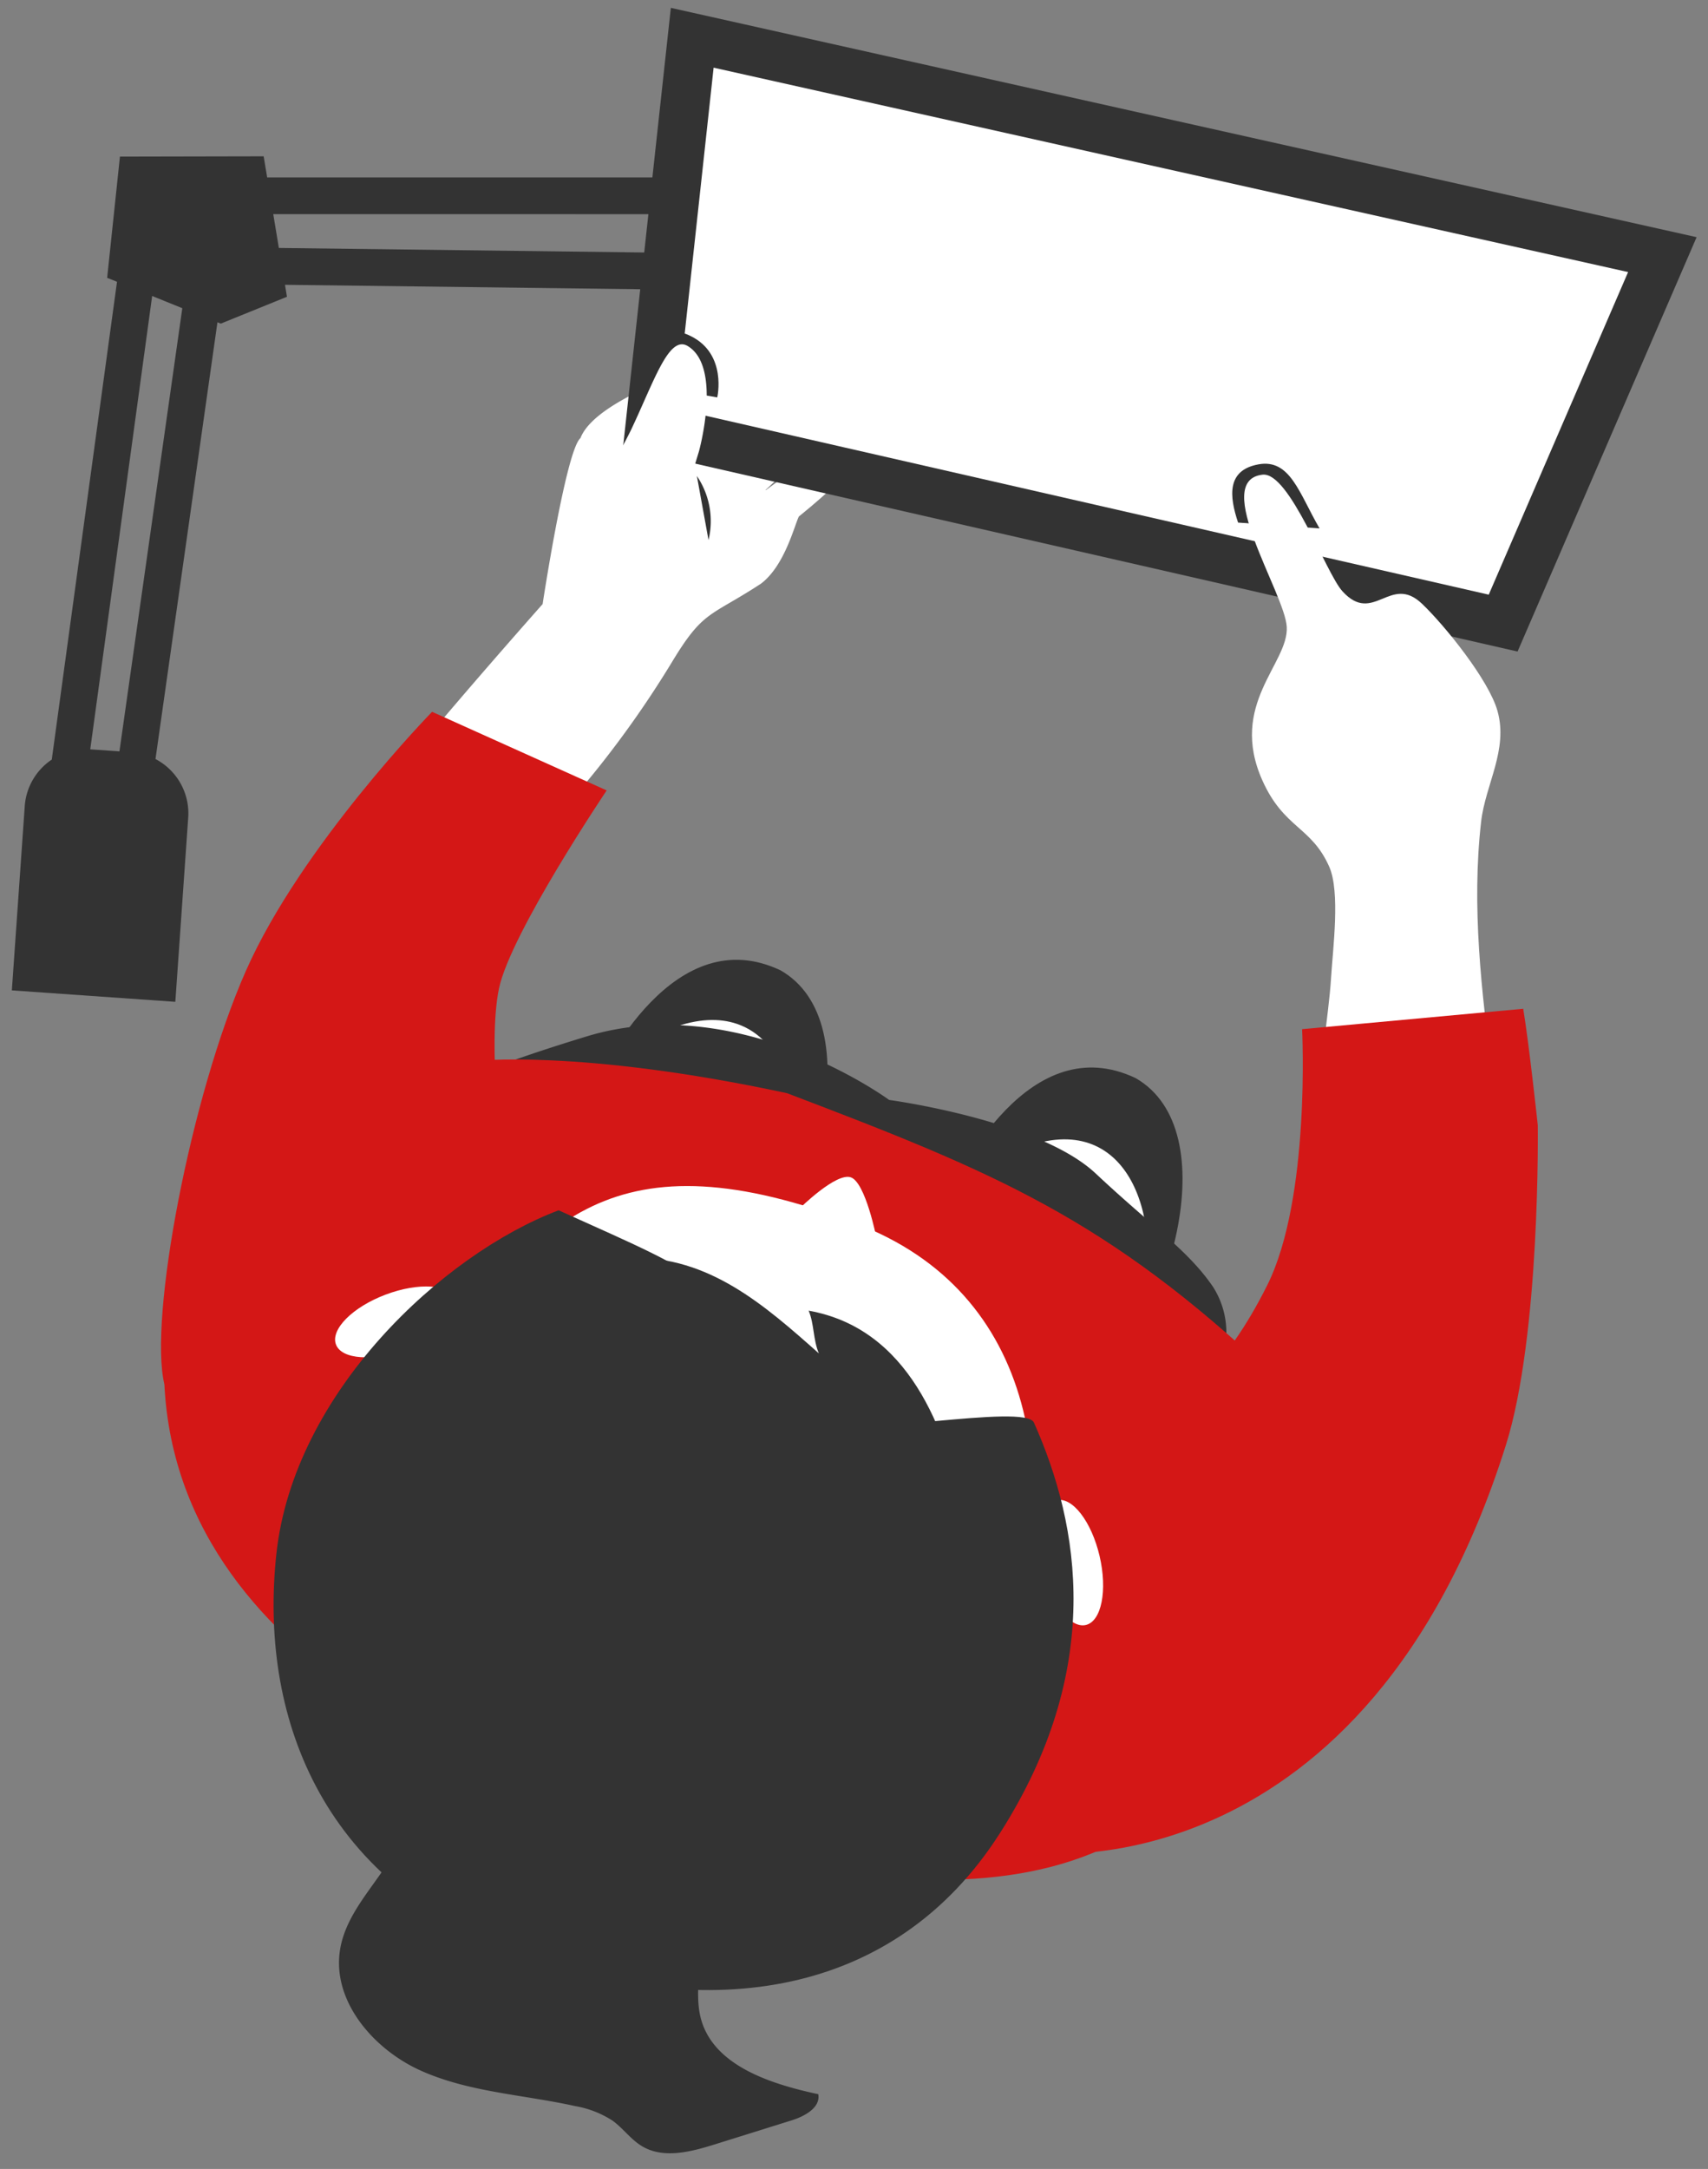 <svg xmlns="http://www.w3.org/2000/svg" xmlns:xlink="http://www.w3.org/1999/xlink" width="140" height="177.683" viewBox="0 0 140 177.683"><rect x="0" y="0" width="140" height="177.683" fill="#808080" stroke="none"/><defs><clipPath id="a"><rect width="140" height="177.683" transform="translate(0)" fill="none"/></clipPath></defs><g transform="translate(-41.358 -7.712)"><g transform="translate(41.358 7.712)" clip-path="url(#a)"><path d="M371.823,375.253c7.425,4.252,3.169,20.118-4.807,27.892-2.424,2.363-10.311-.931-12.507-3.654-3.079-3.818-.415-9.134,1.227-13.053s7.531-15.243,16.087-11.185" transform="translate(-278.744 -286.935)" fill="#333"/><path d="M368.674,413.122c1.991-7.036-.623-16.085-8.736-13.658-4.262,1.275-7.5,6.78-8.965,10.578-2.619,6.77-4.329,8.5.9,12.067,3.985,2.723,14.033,1.968,16.805-8.986" transform="translate(-275.225 -305.724)" fill="#fff"/><path d="M249.823,338.253c7.425,4.252,3.169,20.118-4.807,27.892-2.424,2.363-10.311-.931-12.507-3.654-3.079-3.818-.415-9.134,1.227-13.053s7.531-15.243,16.087-11.185" transform="translate(-185.841 -258.76)" fill="#333"/><path d="M247.674,372.122c1.991-7.036-.623-16.085-8.736-13.658-4.262,1.275-7.5,6.78-8.965,10.578-2.619,6.77-4.329,8.5.9,12.067,3.985,2.723,14.033,1.968,16.805-8.986" transform="translate(-183.084 -274.502)" fill="#fff"/><path d="M198.857,364.531s1.622-1.119,10.507-3.833c12.55-3.833,24.809,5.2,24.809,5.2s12.258,1.643,16.928,6.023,7.589,6.3,9.632,9.308a6.938,6.938,0,0,1,.584,6.3Z" transform="translate(-161.293 -275.789)" fill="#333"/><path d="M176.766,177.89a82.744,82.744,0,0,0,13.316-16.654c2.561-4.233,3.092-3.657,7.269-6.385,1.908-1.431,2.707-4.619,3.1-5.486.08-.265-3.572-1.748-4.293-5.009-.7-3.164-2.5-2.151-4.055-2.147-1.148.089-.093-5.083-3-3.894-2.989,1.224-5.878,2.87-6.543,4.61-1.187,1-3.1,13.595-3.1,13.595s-13.552,15.257-15.157,18.267c2.44.837,9.575,5.887,12.467,3.1" transform="translate(-134.983 -107.032)" fill="#fff"/><path d="M302.929,164.147s6.316-4.9,8.019-4.01-6.29,6.955-6.29,6.955Z" transform="translate(-240.544 -123.701)" fill="#fff"/><path d="M289.513,147.272s7.272-6.6,9.491-5.654-7,9.119-7,9.119Z" transform="translate(-230.328 -109.611)" fill="#fff"/><path d="M278.055,135.863s7.674-6.126,9.829-5.043-7.562,8.659-7.562,8.659Z" transform="translate(-221.603 -101.361)" fill="#fff"/><path d="M262.552,127.7s8.182-5.43,10.234-4.161-8.292,7.962-8.292,7.962Z" transform="translate(-209.797 -95.768)" fill="#fff"/><path d="M334.616,68.625l-69.95-15.978,3.48-31.978,79.519,17.767Z" transform="translate(-211.407 -17.579)" fill="#fff"/><path d="M326.441,58.472l11.423-26.428L262.906,15.3l-3.043,27.968Zm2.362,4.66L255.482,46.385,259.4,10.4l84.079,18.786Z" transform="translate(-204.413 -9.756)" fill="#333"/><path d="M188.726,397.527c-13.595-12.879-22.9-16.7-39.83-23.135-17.1-3.673-25.758-2.624-25.758-2.624S99.7,388.618,97.857,398.242c1.193,24.566,31.721,32.913,31.721,32.913s26.951,12.641,44.361,5.486,13.8-20.562,13.8-20.562Z" transform="translate(-84.382 -284.835)" fill="#d41716"/><path d="M200.5,577.437a120.375,120.375,0,0,0,13.33,5.483,112.562,112.562,0,0,0,2.1-11.144,50.563,50.563,0,0,0-8.783-4.826,44.025,44.025,0,0,0-6.648,10.489" transform="translate(-162.542 -433.571)" fill="#29abe2"/><path d="M96.967,307.306c-1.3-5.381,2.146-23.612,6.678-33.867s15.264-21.227,15.264-21.227l14.31,6.44s-7.871,11.687-8.825,16.218.272,14.189.272,14.189-.1,32.273-1.942,24.686" transform="translate(-83.492 -193.899)" fill="#d41716"/><path d="M472.008,172.294c-1.669-2.862-2.4-5.721-5.009-5.247-2.624.477-2.385,2.624-1.669,4.77Z" transform="translate(-363.848 -129.006)" fill="#333"/><path d="M447.763,268.409c4.738-7.834,12.282-14.051,15.208-23.237,2.446-7.677.225-17.263-.812-25.076-.927-6.981-1.741-14-.952-20.918.35-3.069,2.244-5.889,1.34-9.092-.717-2.539-4.323-7-6.181-8.769-2.608-2.489-3.976,1.78-6.529-1.029-1.369-1.507-4.338-9.8-6.545-9.548-4.25.477,1.823,9.712,1.985,12.462.177,3.009-4.8,6.339-1.992,12.6,1.766,3.931,4.008,3.744,5.475,7.059.912,2.06.295,6.727.152,9.058-.211,3.448-1.12,7.68-.752,11.066.363,3.342-.372,9.138-.713,12.6-.462,4.679-5.415,10.91-9.022,13.847-13.772,11.215,3.851,20.984,9.339,18.977" transform="translate(-339.805 -131.854)" fill="#fff"/><path d="M99.433,66.132V63.119l-33.078,0-.286-1.727-11.781.024L53.24,71.347l.807.325L48.7,110.815a5.008,5.008,0,0,0-2.215,3.816L45.428,129.72l13.4.938,1.056-15.089a5.02,5.02,0,0,0-2.682-4.8l5.078-35.78.273.11,5.425-2.2-.162-.98,30.95.385L98.8,69.29,67.314,68.9l-.459-2.769ZM54.247,110.141l-2.392-.167,5.074-37.139,2.471,1Z" transform="translate(-44.457 -48.587)" fill="#333"/><path d="M395.288,423.377s26.439,2.971,37.922-33.39c2.862-9.063,2.624-26.235,2.624-26.235s-.716-6.678-1.193-9.54l-18.126,1.67s.716,13.833-2.862,20.988-6.945,9.012-6.945,9.012l-12.85,9.591Z" transform="translate(-309.786 -271.571)" fill="#d41716"/><path d="M267.855,126.465c1.713-4.114,1.193-4.77,2.624-4.055,2.971,1.486,2.147,5.009,2.147,5.009s-4.826-.819-4.77-.954" transform="translate(-213.835 -94.864)" fill="#333"/><path d="M241.034,139.947a58.5,58.5,0,0,0,4.069-6.9c1.918-4.022,3.118-7.871,4.677-6.938,2.851,1.706.921,8.633.921,8.633l-.561,1.839Z" transform="translate(-193.411 -97.761)" fill="#fff"/><path d="M280.857,171.212a6.588,6.588,0,0,1,.954,5.247" transform="translate(-223.736 -132.217)" fill="#333"/><path d="M167.475,477.579c20.286,9.137,31.774-5.649,37.167-21.625,5.678-16.824,2.805-32.182-11.763-37.757-19.813-7.581-26.366-.387-34.934,12.408-13.58,20.278-15.432,35.73,9.531,46.974" transform="translate(-122.65 -317.94)" fill="#fff"/><path d="M166.4,450.638c.466,1.232-1.354,3.061-4.065,4.086s-5.286.856-5.751-.376,1.354-3.062,4.065-4.086,5.286-.856,5.751.376" transform="translate(-129.045 -344.203)" fill="#fff"/><path d="M399.983,522.938c1.283-.3,2.857,1.744,3.518,4.565s.156,5.352-1.126,5.652-2.858-1.744-3.518-4.565-.156-5.352,1.127-5.652" transform="translate(-313.372 -400.034)" fill="#fff"/><path d="M158.744,423.429c-9.509,3.593-21.7,14.938-23.133,28.116s3.592,26.839,19.555,32.707,31.157,3.651,39.742-9.785,6.578-25.17,2.793-33.649c-.71-1.59-14.768,1.218-18.351.183-7.272-12.162-7.967-11.853-20.606-17.572" transform="translate(-112.954 -324.28)" fill="#333"/><path d="M285.358,460.794c-1.506-7.1-4.572-15.261-12.75-16.722.458,1.08.36,2.38.836,3.5-4.428-3.93-9.013-7.975-15.386-7.825-1.421,7.423,20.746,21.771,27.3,21.051" transform="translate(-206.325 -336.7)" fill="#333"/><path d="M316.2,414.52s3-2.972,4.2-2.538,2.087,4.937,2.087,4.937Z" transform="translate(-250.652 -315.53)" fill="#fff"/><path d="M162.71,607.077a8.852,8.852,0,0,1,.419,7.021c-1.244,3.359-4.491,5.831-5.148,9.353-.794,4.26,2.648,8.306,6.6,10.077s8.409,1.959,12.638,2.9a8.182,8.182,0,0,1,3.066,1.191c.867.627,1.5,1.548,2.425,2.1,1.757,1.044,3.989.462,5.94-.148l6.31-1.971c1.072-.335,2.387-1.041,2.191-2.146-4-.853-8.758-2.4-9.672-6.394-.611-2.666.7-5.938-1.176-7.929-1.286-1.364-3.532-1.393-4.885-2.691-1.538-1.474-1.354-3.917-1.39-6.047s-.868-4.741-2.977-5.037c-1.715-.241-3.219,1.259-4.946,1.388-2.364.177-4.221-2.938-9.4-1.665" transform="translate(-130.079 -463.894)" fill="#333"/></g></g></svg>